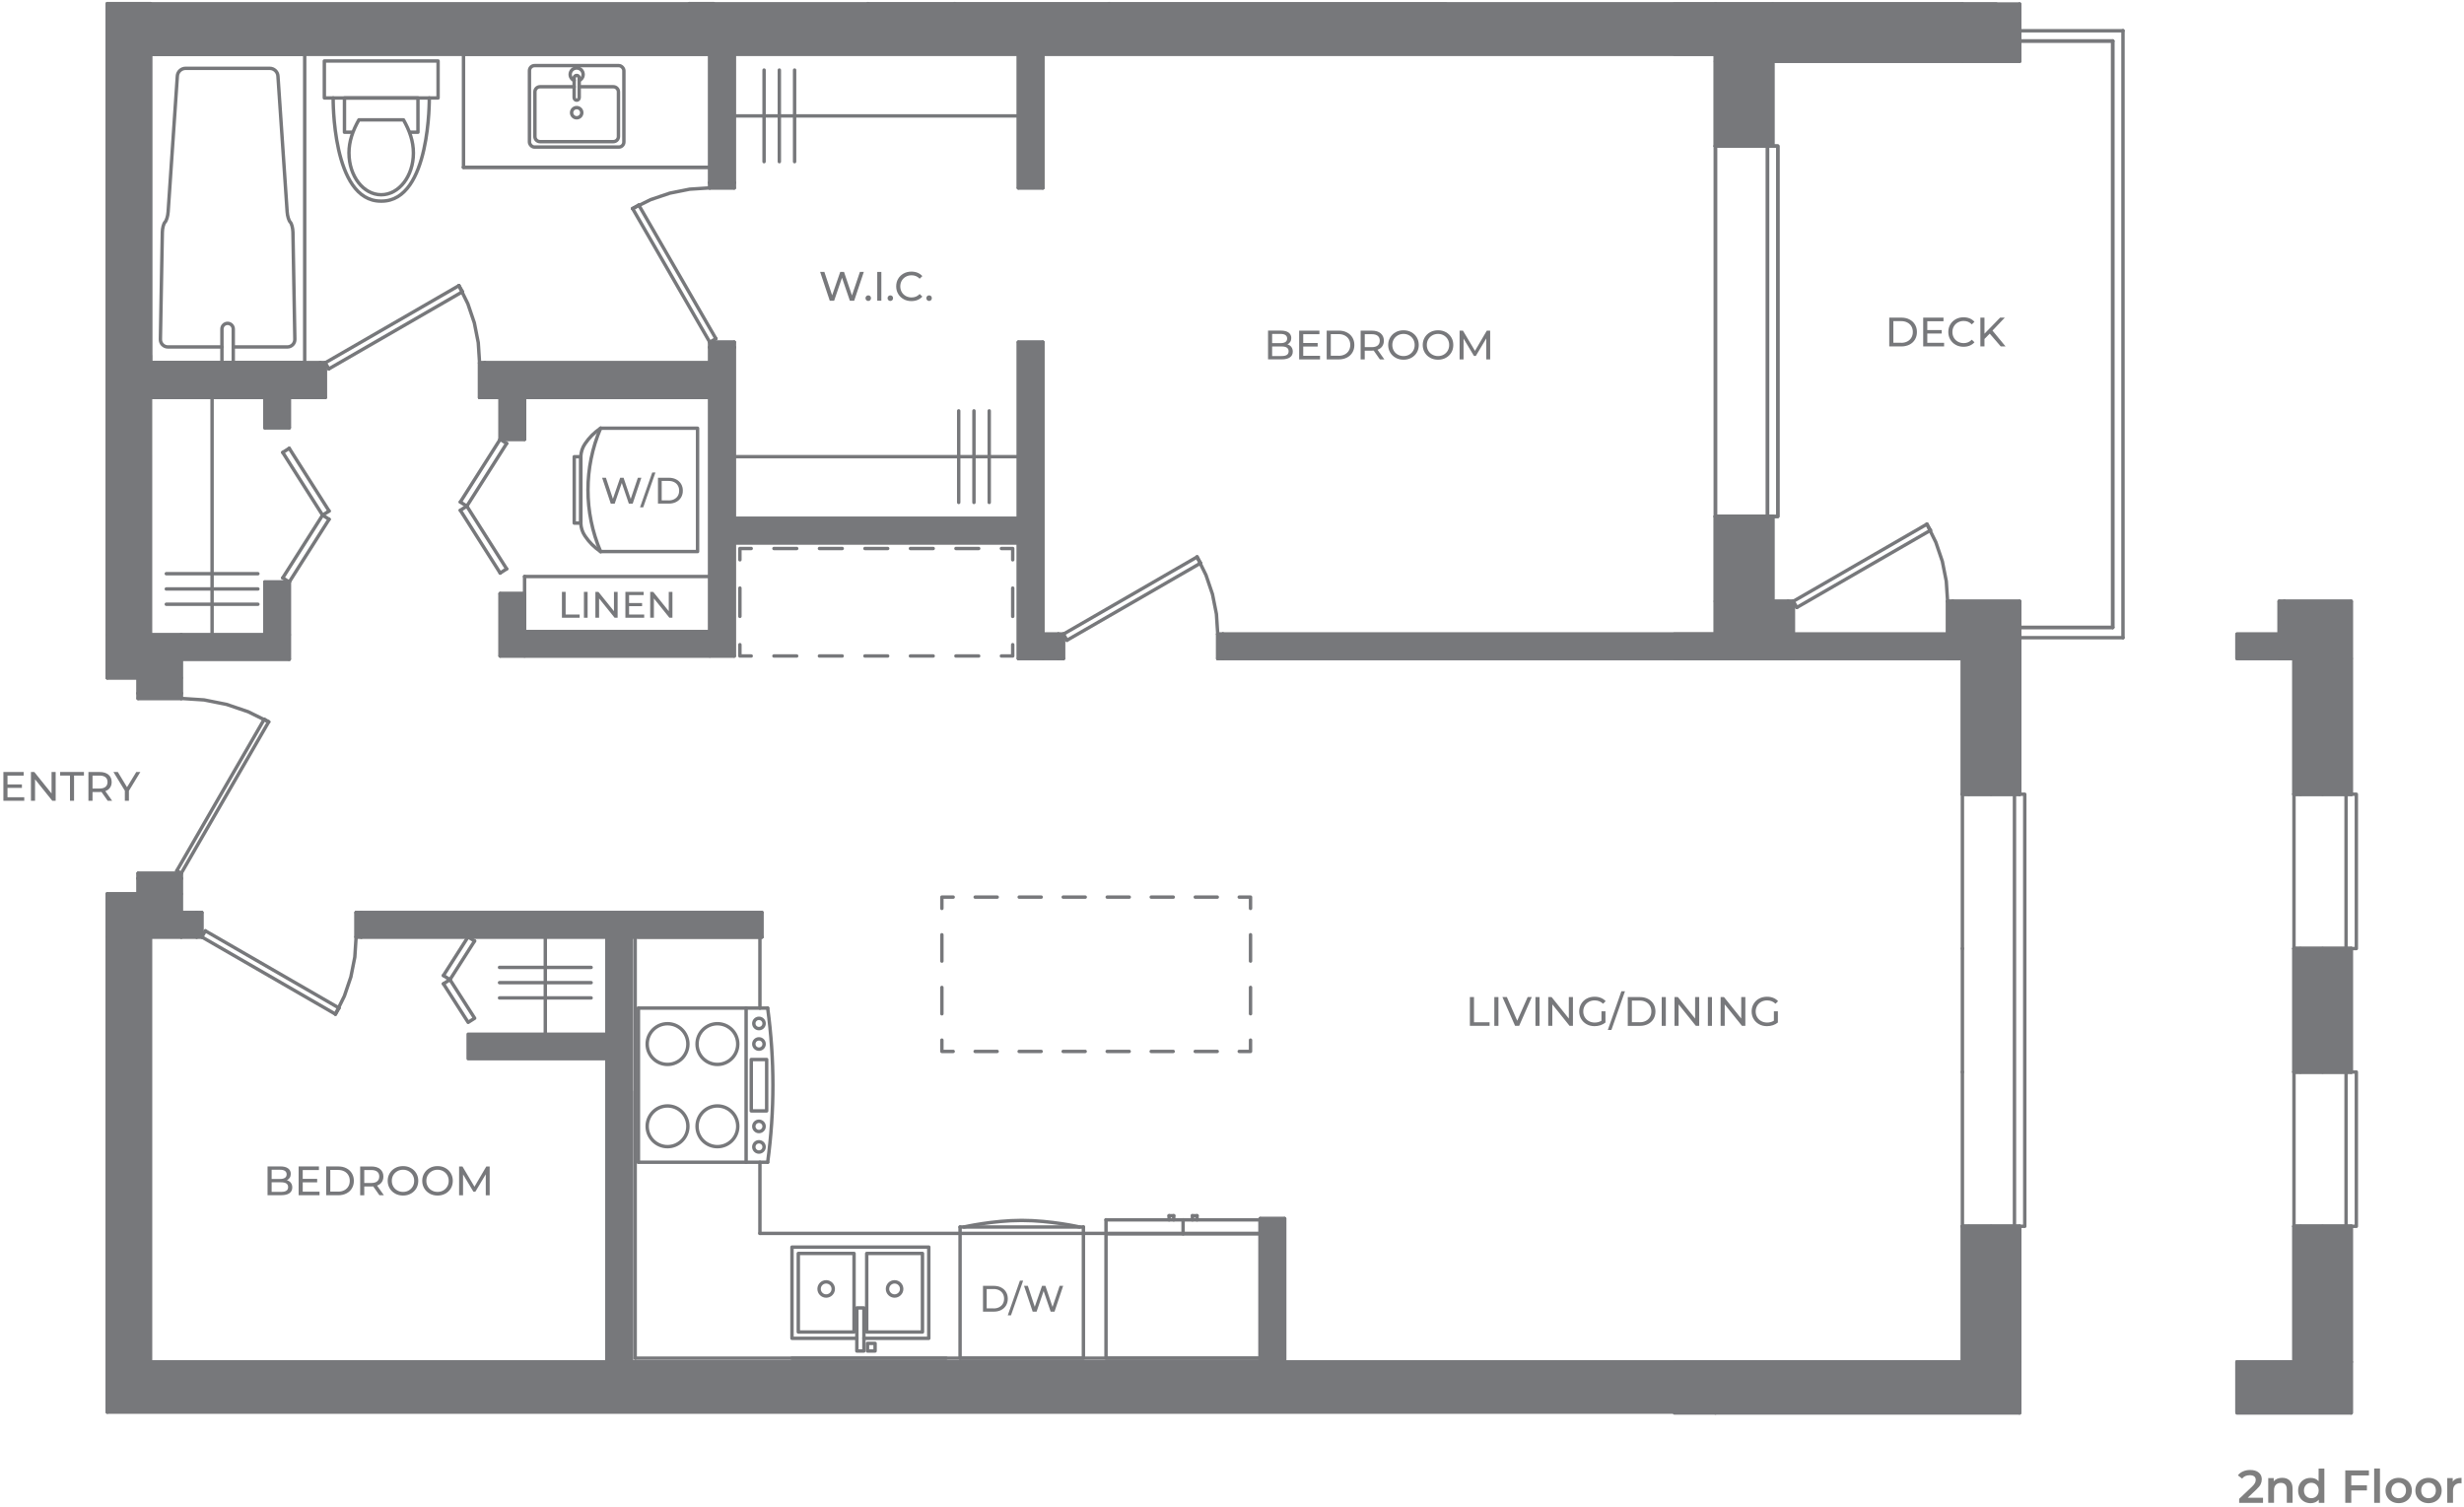 <?xml version="1.0" encoding="UTF-8"?>
<svg id="Layer_1" xmlns="http://www.w3.org/2000/svg" version="1.1" viewBox="0 0 865.44 529.24">
  <!-- Generator: Adobe Illustrator 29.5.1, SVG Export Plug-In . SVG Version: 2.1.0 Build 141)  -->
  <defs>
    <style>
      .st0 {
        stroke: #77787b;
      }

      .st0, .st1, .st2, .st3, .st4, .st5, .st6, .st7 {
        stroke-linecap: round;
      }

      .st0, .st1, .st2, .st3, .st4, .st5, .st6, .st7, .st8 {
        stroke-linejoin: round;
      }

      .st0, .st1, .st2, .st3, .st4, .st5, .st7, .st8 {
        stroke-width: 1.2px;
      }

      .st0, .st1, .st2, .st3, .st4, .st7, .st8 {
        fill: none;
      }

      .st9, .st5 {
        fill: #77787b;
      }

      .st10 {
        fill: #77787b;
      }

      .st1 {
        stroke-dasharray: 7.73 7.73;
      }

      .st1, .st2, .st3, .st4, .st5, .st7 {
        stroke: #77787b;
      }

      .st3 {
        stroke-dasharray: 9.25 9.25;
      }

      .st4 {
        stroke-dasharray: 7.99 7.99;
      }

      .st6 {
        fill: #6b8939;
        stroke: #527214;
        stroke-width: 1.2px;
      }

      .st7 {
        stroke-dasharray: 9.94 9.94;
      }

      .st8 {
        stroke: #d2d3d4;
      }

      .st11 {
        fill: #7f7f7f;
      }
    </style>
  </defs>
  <g>
    <path class="st10" d="M663.57,111.56h4.26c1.07,0,2.02.21,2.84.64.83.42,1.47,1.02,1.93,1.78.46.77.69,1.64.69,2.64s-.23,1.87-.69,2.64c-.46.77-1.1,1.36-1.93,1.78-.83.42-1.78.64-2.84.64h-4.26v-10.11ZM667.74,120.41c.82,0,1.54-.16,2.16-.48.62-.32,1.1-.76,1.44-1.34s.51-1.23.51-1.99-.17-1.41-.51-1.99-.82-1.02-1.44-1.34c-.62-.32-1.34-.48-2.16-.48h-2.73v7.6h2.73Z"/>
    <path class="st10" d="M682.83,120.41v1.26h-7.34v-10.11h7.13v1.26h-5.69v3.1h5.07v1.23h-5.07v3.26h5.89Z"/>
    <path class="st10" d="M686.91,121.11c-.81-.45-1.45-1.06-1.91-1.85-.46-.78-.69-1.67-.69-2.65s.23-1.87.69-2.65c.46-.78,1.1-1.4,1.92-1.85.82-.45,1.73-.67,2.74-.67.79,0,1.51.13,2.17.4.65.27,1.21.66,1.67,1.18l-.94.91c-.76-.8-1.71-1.2-2.84-1.2-.75,0-1.43.17-2.04.51s-1.08.8-1.42,1.39c-.34.59-.51,1.25-.51,1.99s.17,1.39.51,1.99c.34.59.82,1.06,1.42,1.39s1.29.51,2.04.51c1.13,0,2.07-.4,2.84-1.21l.94.91c-.46.52-1.02.91-1.68,1.18-.66.27-1.38.4-2.17.4-1.01,0-1.92-.22-2.74-.67Z"/>
    <path class="st10" d="M698.86,117.18l-1.85,1.88v2.61h-1.44v-10.11h1.44v5.65l5.49-5.65h1.65l-4.32,4.55,4.59,5.56h-1.69l-3.87-4.49Z"/>
  </g>
  <line class="st2" x1="602.53" y1="478.37" x2="602.53" y2="496.27"/>
  <line class="st2" x1="622.63" y1="478.37" x2="602.53" y2="478.37"/>
  <line class="st2" x1="701.13" y1="478.37" x2="588.08" y2="478.37"/>
  <line class="st2" x1="602.53" y1="495.99" x2="602.53" y2="478.37"/>
  <line class="st2" x1="701.13" y1="1.4" x2="588.08" y2="1.4"/>
  <line class="st2" x1="588.08" y1="19.01" x2="701.13" y2="19.01"/>
  <line class="st2" x1="602.53" y1="19.01" x2="602.53" y2="1.4"/>
  <line class="st2" x1="689.26" y1="1.4" x2="689.26" y2="1.4"/>
  <line class="st2" x1="689.26" y1="21.5" x2="709.36" y2="21.5"/>
  <line class="st2" x1="709.36" y1="21.5" x2="709.36" y2="1.4"/>
  <line class="st2" x1="602.53" y1="1.4" x2="602.53" y2="51.31"/>
  <line class="st2" x1="602.53" y1="51.31" x2="622.63" y2="51.31"/>
  <line class="st2" x1="622.63" y1="51.31" x2="622.63" y2="21.5"/>
  <line class="st2" x1="622.63" y1="1.4" x2="602.53" y2="1.4"/>
  <line class="st2" x1="602.53" y1="181.39" x2="602.53" y2="211.2"/>
  <line class="st2" x1="622.63" y1="211.2" x2="622.63" y2="181.39"/>
  <line class="st2" x1="622.63" y1="181.39" x2="602.53" y2="181.39"/>
  <line class="st2" x1="602.53" y1="181.39" x2="602.53" y2="51.31"/>
  <line class="st2" x1="612.58" y1="181.39" x2="622.63" y2="181.39"/>
  <line class="st2" x1="602.53" y1="181.39" x2="604.79" y2="181.39"/>
  <line class="st2" x1="612.58" y1="51.31" x2="622.63" y2="51.31"/>
  <line class="st2" x1="602.53" y1="51.31" x2="604.79" y2="51.31"/>
  <line class="st2" x1="689.26" y1="1.4" x2="622.63" y2="1.4"/>
  <line class="st2" x1="622.63" y1="21.5" x2="689.26" y2="21.5"/>
  <line class="st2" x1="689.26" y1="231.3" x2="689.26" y2="278.96"/>
  <line class="st2" x1="689.26" y1="278.96" x2="709.36" y2="278.96"/>
  <line class="st2" x1="709.36" y1="278.96" x2="709.36" y2="231.3"/>
  <line class="st2" x1="689.26" y1="333.16" x2="689.26" y2="376.52"/>
  <line class="st2" x1="689.26" y1="430.72" x2="689.26" y2="478.37"/>
  <line class="st2" x1="709.36" y1="478.37" x2="709.36" y2="430.72"/>
  <line class="st2" x1="709.36" y1="430.72" x2="689.26" y2="430.72"/>
  <line class="st2" x1="689.26" y1="430.72" x2="689.26" y2="376.52"/>
  <line class="st2" x1="689.26" y1="333.16" x2="689.26" y2="278.96"/>
  <line class="st2" x1="699.31" y1="278.96" x2="709.36" y2="278.96"/>
  <line class="st2" x1="689.26" y1="278.96" x2="691.51" y2="278.96"/>
  <line class="st2" x1="709.36" y1="430.72" x2="699.31" y2="430.72"/>
  <line class="st2" x1="691.51" y1="430.72" x2="689.26" y2="430.72"/>
  <line class="st2" x1="699.31" y1="278.96" x2="691.51" y2="278.96"/>
  <line class="st2" x1="689.26" y1="478.37" x2="622.63" y2="478.37"/>
  <line class="st2" x1="709.36" y1="496.27" x2="709.36" y2="478.37"/>
  <line class="st2" x1="602.53" y1="231.3" x2="628.05" y2="231.3"/>
  <line class="st2" x1="628.05" y1="231.3" x2="628.05" y2="211.2"/>
  <line class="st2" x1="628.05" y1="211.2" x2="622.63" y2="211.2"/>
  <line class="st2" x1="602.53" y1="211.2" x2="602.53" y2="231.3"/>
  <line class="st2" x1="685.87" y1="231.3" x2="689.26" y2="231.3"/>
  <line class="st2" x1="709.36" y1="231.3" x2="709.36" y2="211.2"/>
  <line class="st2" x1="709.36" y1="211.2" x2="685.87" y2="211.2"/>
  <line class="st2" x1="685.87" y1="211.2" x2="685.87" y2="231.3"/>
  <line class="st2" x1="588.08" y1="231.3" x2="701.13" y2="231.3"/>
  <line class="st2" x1="602.53" y1="231.3" x2="602.53" y2="222.72"/>
  <line class="st2" x1="701.13" y1="222.72" x2="588.08" y2="222.72"/>
  <line class="st2" x1="612.58" y1="51.31" x2="604.79" y2="51.31"/>
  <line class="st2" x1="604.79" y1="181.39" x2="612.58" y2="181.39"/>
  <line class="st2" x1="699.31" y1="430.72" x2="691.51" y2="430.72"/>
  <line class="st2" x1="629.86" y1="211.2" x2="676.8" y2="184.1"/>
  <line class="st2" x1="631.11" y1="213.36" x2="629.86" y2="211.2"/>
  <line class="st2" x1="678.05" y1="186.26" x2="631.11" y2="213.36"/>
  <line class="st2" x1="676.8" y1="184.1" x2="678.05" y2="186.26"/>
  <polyline class="st2" points="684.06 211.2 683.6 204.13 682.22 197.18 679.94 190.46 676.8 184.1"/>
  <line class="st2" x1="628.05" y1="211.2" x2="629.86" y2="211.2"/>
  <line class="st2" x1="628.05" y1="231.3" x2="628.05" y2="211.2"/>
  <line class="st2" x1="629.86" y1="231.3" x2="628.05" y2="231.3"/>
  <line class="st2" x1="629.86" y1="211.2" x2="629.86" y2="231.3"/>
  <line class="st2" x1="684.06" y1="231.3" x2="684.06" y2="211.2"/>
  <line class="st2" x1="685.87" y1="231.3" x2="684.06" y2="231.3"/>
  <line class="st2" x1="685.87" y1="211.2" x2="685.87" y2="231.3"/>
  <line class="st2" x1="684.06" y1="211.2" x2="685.87" y2="211.2"/>
  <line class="st2" x1="709.36" y1="14.41" x2="742.05" y2="14.41"/>
  <line class="st2" x1="742.05" y1="14.41" x2="742.05" y2="220.37"/>
  <line class="st2" x1="742.05" y1="220.37" x2="709.36" y2="220.37"/>
  <line class="st2" x1="709.36" y1="220.37" x2="742.05" y2="220.37"/>
  <line class="st2" x1="742.05" y1="220.37" x2="742.05" y2="14.41"/>
  <line class="st2" x1="742.05" y1="14.41" x2="709.36" y2="14.41"/>
  <line class="st2" x1="745.66" y1="223.98" x2="745.66" y2="10.79"/>
  <line class="st2" x1="745.66" y1="10.79" x2="709.36" y2="10.79"/>
  <line class="st2" x1="709.36" y1="223.98" x2="745.66" y2="223.98"/>
  <g>
    <polyline class="st2" points="709.43 278.96 711.16 278.96 711.16 333.16 711.16 376.52 711.16 430.72 709.43 430.72"/>
    <polyline class="st2" points="707.55 278.96 707.55 333.16 707.55 376.52 707.55 430.72"/>
  </g>
  <g>
    <polyline class="st2" points="622.71 51.31 624.44 51.31 624.44 181.39 622.71 181.39"/>
    <line class="st2" x1="620.83" y1="51.31" x2="620.83" y2="181.39"/>
  </g>
  <path class="st8" d="M624.41,144.68"/>
  <g>
    <path class="st10" d="M516.28,350.2h1.44v8.85h5.47v1.26h-6.92v-10.11Z"/>
    <path class="st10" d="M524.86,350.2h1.44v10.11h-1.44v-10.11Z"/>
    <path class="st10" d="M538.01,350.2l-4.43,10.11h-1.43l-4.45-10.11h1.56l3.64,8.3,3.67-8.3h1.44Z"/>
    <path class="st10" d="M539.3,350.2h1.44v10.11h-1.44v-10.11Z"/>
    <path class="st10" d="M552.47,350.2v10.11h-1.18l-6.06-7.54v7.54h-1.44v-10.11h1.18l6.06,7.54v-7.54h1.44Z"/>
    <path class="st10" d="M562.5,355.2h1.39v3.94c-.5.41-1.08.73-1.75.95-.66.22-1.36.33-2.08.33-1.02,0-1.94-.22-2.76-.67-.82-.45-1.46-1.06-1.93-1.85-.47-.78-.7-1.67-.7-2.65s.23-1.87.7-2.66c.47-.79,1.11-1.41,1.93-1.85.82-.44,1.75-.66,2.78-.66.81,0,1.54.13,2.2.4.66.27,1.22.65,1.68,1.16l-.9.9c-.81-.78-1.79-1.17-2.93-1.17-.77,0-1.46.17-2.07.5-.61.33-1.09.79-1.44,1.39-.35.59-.52,1.26-.52,2s.17,1.39.52,1.99c.35.59.83,1.06,1.44,1.39.61.34,1.3.51,2.06.51.9,0,1.69-.22,2.37-.65v-3.29Z"/>
    <path class="st10" d="M569.49,348.15h1.26l-4.77,13.6h-1.26l4.77-13.6Z"/>
    <path class="st10" d="M571.73,350.2h4.26c1.07,0,2.02.21,2.84.64.83.42,1.47,1.02,1.93,1.78.46.77.69,1.64.69,2.64s-.23,1.87-.69,2.64c-.46.77-1.1,1.36-1.93,1.78-.83.42-1.78.64-2.84.64h-4.26v-10.11ZM575.9,359.05c.82,0,1.54-.16,2.16-.48.62-.32,1.1-.76,1.44-1.34s.51-1.23.51-1.99-.17-1.41-.51-1.99-.82-1.02-1.44-1.34c-.62-.32-1.34-.48-2.16-.48h-2.73v7.6h2.73Z"/>
    <path class="st10" d="M583.65,350.2h1.44v10.11h-1.44v-10.11Z"/>
    <path class="st10" d="M596.82,350.2v10.11h-1.18l-6.06-7.54v7.54h-1.44v-10.11h1.18l6.06,7.54v-7.54h1.44Z"/>
    <path class="st10" d="M599.86,350.2h1.44v10.11h-1.44v-10.11Z"/>
    <path class="st10" d="M613.02,350.2v10.11h-1.18l-6.06-7.54v7.54h-1.44v-10.11h1.18l6.06,7.54v-7.54h1.44Z"/>
    <path class="st10" d="M623.06,355.2h1.39v3.94c-.5.41-1.08.73-1.75.95-.66.22-1.36.33-2.08.33-1.02,0-1.94-.22-2.76-.67-.82-.45-1.46-1.06-1.93-1.85-.47-.78-.7-1.67-.7-2.65s.23-1.87.7-2.66c.47-.79,1.11-1.41,1.93-1.85.82-.44,1.75-.66,2.78-.66.81,0,1.54.13,2.2.4.66.27,1.22.65,1.68,1.16l-.9.9c-.81-.78-1.79-1.17-2.93-1.17-.77,0-1.46.17-2.07.5-.61.33-1.09.79-1.44,1.39-.35.59-.52,1.26-.52,2s.17,1.39.52,1.99c.35.59.83,1.06,1.44,1.39.61.34,1.3.51,2.06.51.9,0,1.69-.22,2.37-.65v-3.29Z"/>
  </g>
  <g>
    <path class="st10" d="M453.56,121.87c.34.43.51.97.51,1.62,0,.88-.33,1.55-.99,2.02-.66.47-1.62.71-2.88.71h-4.82v-10.11h4.53c1.15,0,2.05.23,2.68.69s.95,1.1.95,1.92c0,.53-.12.99-.37,1.37-.25.39-.58.68-.99.88.59.16,1.05.46,1.39.89ZM446.82,117.29v3.23h2.96c.74,0,1.31-.14,1.71-.41s.6-.68.6-1.21-.2-.93-.6-1.21-.97-.41-1.71-.41h-2.96ZM451.99,124.65c.41-.27.62-.69.62-1.27,0-1.13-.82-1.69-2.47-1.69h-3.32v3.36h3.32c.82,0,1.43-.13,1.85-.4Z"/>
    <path class="st10" d="M463.64,124.97v1.26h-7.34v-10.11h7.13v1.26h-5.69v3.1h5.07v1.23h-5.07v3.26h5.89Z"/>
    <path class="st10" d="M465.98,116.12h4.26c1.07,0,2.02.21,2.84.64.83.42,1.47,1.02,1.93,1.78.46.77.69,1.64.69,2.64s-.23,1.87-.69,2.64c-.46.77-1.1,1.36-1.93,1.78-.83.42-1.78.64-2.84.64h-4.26v-10.11ZM470.15,124.97c.82,0,1.54-.16,2.16-.48.62-.32,1.1-.76,1.44-1.34s.51-1.23.51-1.99-.17-1.41-.51-1.99-.82-1.02-1.44-1.34c-.62-.32-1.34-.48-2.16-.48h-2.73v7.6h2.73Z"/>
    <path class="st10" d="M484.66,126.23l-2.18-3.1c-.27.02-.48.03-.64.03h-2.5v3.08h-1.44v-10.11h3.94c1.31,0,2.34.31,3.09.94.75.63,1.13,1.49,1.13,2.58,0,.78-.19,1.44-.58,1.99-.38.55-.93.95-1.65,1.2l2.4,3.39h-1.57ZM483.9,121.33c.48-.39.72-.96.72-1.69s-.24-1.29-.72-1.68c-.48-.39-1.18-.58-2.09-.58h-2.46v4.55h2.46c.91,0,1.61-.2,2.09-.59Z"/>
    <path class="st10" d="M490.21,125.67c-.82-.45-1.46-1.07-1.93-1.86-.47-.79-.7-1.67-.7-2.64s.23-1.85.7-2.64c.47-.79,1.11-1.41,1.93-1.86.82-.45,1.74-.67,2.76-.67s1.93.22,2.74.67c.82.45,1.46,1.06,1.92,1.85.46.78.69,1.67.69,2.65s-.23,1.87-.69,2.65c-.46.78-1.1,1.4-1.92,1.85-.82.45-1.73.67-2.74.67s-1.94-.22-2.76-.67ZM494.97,124.55c.59-.34,1.06-.8,1.4-1.39.34-.59.51-1.25.51-1.99s-.17-1.39-.51-1.99c-.34-.59-.81-1.06-1.4-1.39-.59-.34-1.26-.51-2-.51s-1.41.17-2.01.51c-.6.34-1.07.8-1.42,1.39-.34.59-.51,1.25-.51,1.99s.17,1.39.51,1.99c.34.59.81,1.06,1.42,1.39.6.34,1.27.51,2.01.51s1.41-.17,2-.51Z"/>
    <path class="st10" d="M502.34,125.67c-.82-.45-1.46-1.07-1.93-1.86-.47-.79-.7-1.67-.7-2.64s.23-1.85.7-2.64c.47-.79,1.11-1.41,1.93-1.86.82-.45,1.74-.67,2.76-.67s1.93.22,2.74.67c.82.45,1.46,1.06,1.92,1.85.46.78.69,1.67.69,2.65s-.23,1.87-.69,2.65c-.46.78-1.1,1.4-1.92,1.85-.82.45-1.73.67-2.74.67s-1.94-.22-2.76-.67ZM507.09,124.55c.59-.34,1.06-.8,1.4-1.39.34-.59.51-1.25.51-1.99s-.17-1.39-.51-1.99c-.34-.59-.81-1.06-1.4-1.39-.59-.34-1.26-.51-2-.51s-1.41.17-2.01.51c-.6.34-1.07.8-1.42,1.39-.34.59-.51,1.25-.51,1.99s.17,1.39.51,1.99c.34.59.81,1.06,1.42,1.39.6.34,1.27.51,2.01.51s1.41-.17,2-.51Z"/>
    <path class="st10" d="M522.03,126.23v-7.36s-3.67,6.14-3.67,6.14h-.66l-3.65-6.09v7.32h-1.39v-10.11h1.18l4.22,7.1,4.16-7.1h1.18v10.11s-1.37,0-1.37,0Z"/>
  </g>
  <g>
    <path class="st10" d="M303.4,95.51l-3.38,10.11h-1.52l-2.76-8.07-2.76,8.07h-1.54l-3.38-10.11h1.49l2.73,8.22,2.84-8.22h1.33l2.79,8.26,2.79-8.26h1.37Z"/>
    <path class="st10" d="M304.28,105.43c-.19-.19-.29-.43-.29-.71s.1-.51.29-.7c.19-.19.42-.28.69-.28s.5.09.68.27c.18.18.27.42.27.71s-.09.53-.28.71-.41.28-.67.28-.5-.09-.69-.28Z"/>
    <path class="st10" d="M308.12,95.51h1.44v10.11h-1.44v-10.11Z"/>
    <path class="st10" d="M312.03,105.43c-.19-.19-.29-.43-.29-.71s.1-.51.29-.7c.19-.19.42-.28.69-.28s.5.09.68.27c.18.18.27.42.27.71s-.09.53-.28.71-.41.28-.67.28-.5-.09-.69-.28Z"/>
    <path class="st10" d="M317.37,105.07c-.81-.45-1.45-1.06-1.91-1.85-.46-.78-.69-1.67-.69-2.65s.23-1.87.69-2.65c.46-.78,1.1-1.4,1.92-1.85.82-.45,1.73-.67,2.74-.67.79,0,1.51.13,2.17.4.65.27,1.21.66,1.67,1.18l-.94.91c-.76-.8-1.71-1.2-2.84-1.2-.75,0-1.43.17-2.04.51s-1.08.8-1.42,1.39c-.34.59-.51,1.25-.51,1.99s.17,1.39.51,1.99c.34.59.82,1.06,1.42,1.39s1.29.51,2.04.51c1.13,0,2.07-.4,2.84-1.21l.94.91c-.46.52-1.02.91-1.68,1.18-.66.27-1.38.4-2.17.4-1.01,0-1.92-.22-2.74-.67Z"/>
    <path class="st10" d="M325.65,105.43c-.19-.19-.29-.43-.29-.71s.1-.51.29-.7c.19-.19.42-.28.69-.28s.5.09.68.27c.18.18.27.42.27.71s-.09.53-.28.71-.41.28-.67.28-.5-.09-.69-.28Z"/>
  </g>
  <g>
    <path class="st10" d="M102.15,415.44c.34.43.51.97.51,1.62,0,.88-.33,1.55-.99,2.02-.66.47-1.62.71-2.88.71h-4.82v-10.11h4.53c1.15,0,2.05.23,2.68.69s.95,1.1.95,1.92c0,.53-.12.99-.37,1.37-.25.39-.58.68-.99.88.59.16,1.05.46,1.39.89ZM95.41,410.86v3.23h2.96c.74,0,1.31-.14,1.71-.41s.6-.68.6-1.21-.2-.93-.6-1.21-.97-.41-1.71-.41h-2.96ZM100.58,418.22c.41-.27.62-.69.62-1.27,0-1.13-.82-1.69-2.47-1.69h-3.32v3.36h3.32c.82,0,1.43-.13,1.85-.4Z"/>
    <path class="st10" d="M112.23,418.54v1.26h-7.34v-10.11h7.13v1.26h-5.69v3.1h5.07v1.23h-5.07v3.26h5.89Z"/>
    <path class="st10" d="M114.57,409.69h4.26c1.07,0,2.02.21,2.84.64.83.42,1.47,1.02,1.93,1.78.46.77.69,1.64.69,2.64s-.23,1.87-.69,2.64c-.46.77-1.1,1.36-1.93,1.78-.83.42-1.78.64-2.84.64h-4.26v-10.11ZM118.74,418.54c.82,0,1.54-.16,2.16-.48.62-.32,1.1-.76,1.44-1.34s.51-1.23.51-1.99-.17-1.41-.51-1.99-.82-1.02-1.44-1.34c-.62-.32-1.34-.48-2.16-.48h-2.73v7.6h2.73Z"/>
    <path class="st10" d="M133.26,419.8l-2.18-3.1c-.27.02-.48.03-.64.03h-2.5v3.08h-1.44v-10.11h3.94c1.31,0,2.34.31,3.09.94.75.63,1.13,1.49,1.13,2.58,0,.78-.19,1.44-.58,1.99-.38.55-.93.95-1.65,1.2l2.4,3.39h-1.57ZM132.49,414.9c.48-.39.72-.96.72-1.69s-.24-1.29-.72-1.68c-.48-.39-1.18-.58-2.09-.58h-2.46v4.55h2.46c.91,0,1.61-.2,2.09-.59Z"/>
    <path class="st10" d="M138.8,419.24c-.82-.45-1.46-1.07-1.93-1.86-.47-.79-.7-1.67-.7-2.64s.23-1.85.7-2.64c.47-.79,1.11-1.41,1.93-1.86.82-.45,1.74-.67,2.76-.67s1.93.22,2.74.67c.82.45,1.46,1.06,1.92,1.85.46.78.69,1.67.69,2.65s-.23,1.87-.69,2.65c-.46.78-1.1,1.4-1.92,1.85-.82.45-1.73.67-2.74.67s-1.94-.22-2.76-.67ZM143.56,418.12c.59-.34,1.06-.8,1.4-1.39.34-.59.51-1.25.51-1.99s-.17-1.39-.51-1.99c-.34-.59-.81-1.06-1.4-1.39-.59-.34-1.26-.51-2-.51s-1.41.17-2.01.51c-.6.34-1.07.8-1.42,1.39-.34.59-.51,1.25-.51,1.99s.17,1.39.51,1.99c.34.59.81,1.06,1.42,1.39.6.34,1.27.51,2.01.51s1.41-.17,2-.51Z"/>
    <path class="st10" d="M150.93,419.24c-.82-.45-1.46-1.07-1.93-1.86-.47-.79-.7-1.67-.7-2.64s.23-1.85.7-2.64c.47-.79,1.11-1.41,1.93-1.86.82-.45,1.74-.67,2.76-.67s1.93.22,2.74.67c.82.45,1.46,1.06,1.92,1.85.46.78.69,1.67.69,2.65s-.23,1.87-.69,2.65c-.46.78-1.1,1.4-1.92,1.85-.82.45-1.73.67-2.74.67s-1.94-.22-2.76-.67ZM155.69,418.12c.59-.34,1.06-.8,1.4-1.39.34-.59.51-1.25.51-1.99s-.17-1.39-.51-1.99c-.34-.59-.81-1.06-1.4-1.39-.59-.34-1.26-.51-2-.51s-1.41.17-2.01.51c-.6.34-1.07.8-1.42,1.39-.34.59-.51,1.25-.51,1.99s.17,1.39.51,1.99c.34.59.81,1.06,1.42,1.39.6.34,1.27.51,2.01.51s1.41-.17,2-.51Z"/>
    <path class="st10" d="M170.62,419.8v-7.36s-3.67,6.14-3.67,6.14h-.66l-3.65-6.09v7.32h-1.39v-10.11h1.18l4.22,7.1,4.16-7.1h1.18v10.11s-1.37,0-1.37,0Z"/>
  </g>
  <g>
    <path class="st9" d="M225.27,167.8l-3.04,9.09h-1.36l-2.48-7.26-2.48,7.26h-1.39l-3.04-9.09h1.34l2.45,7.39,2.56-7.39h1.19l2.51,7.43,2.51-7.43h1.23Z"/>
    <path class="st9" d="M229.09,165.95h1.13l-4.29,12.23h-1.13l4.29-12.23Z"/>
    <path class="st9" d="M231.1,167.8h3.83c.96,0,1.81.19,2.56.57.74.38,1.32.92,1.73,1.6.41.69.62,1.48.62,2.37s-.21,1.68-.62,2.37c-.41.69-.99,1.22-1.73,1.6-.75.38-1.6.57-2.56.57h-3.83v-9.09ZM234.86,175.76c.74,0,1.38-.14,1.94-.43.56-.29.99-.69,1.29-1.2s.45-1.11.45-1.79-.15-1.27-.45-1.79-.73-.92-1.29-1.2c-.56-.29-1.21-.43-1.94-.43h-2.45v6.83h2.45Z"/>
  </g>
  <line class="st2" x1="622.61" y1="478.37" x2="602.51" y2="478.37"/>
  <path class="st2" d="M622.61,478.37"/>
  <path class="st2" d="M602.51,231.3"/>
  <path class="st2" d="M622.61,211.2"/>
  <line class="st2" x1="602.51" y1="211.2" x2="602.51" y2="231.3"/>
  <line class="st2" x1="602.51" y1="21.5" x2="602.51" y2="51.31"/>
  <line class="st2" x1="602.51" y1="51.31" x2="622.61" y2="51.31"/>
  <line class="st2" x1="622.61" y1="51.31" x2="622.61" y2="21.5"/>
  <line class="st2" x1="602.51" y1="181.39" x2="602.51" y2="211.2"/>
  <line class="st2" x1="622.61" y1="211.2" x2="622.61" y2="181.39"/>
  <line class="st2" x1="622.61" y1="181.39" x2="602.51" y2="181.39"/>
  <line class="st2" x1="602.51" y1="181.39" x2="602.51" y2="51.31"/>
  <line class="st2" x1="612.56" y1="181.39" x2="622.61" y2="181.39"/>
  <line class="st2" x1="602.51" y1="181.39" x2="604.77" y2="181.39"/>
  <line class="st2" x1="612.56" y1="51.31" x2="622.61" y2="51.31"/>
  <line class="st2" x1="602.51" y1="51.31" x2="604.77" y2="51.31"/>
  <path class="st2" d="M602.51,1.4"/>
  <line class="st2" x1="602.51" y1="19.01" x2="602.51" y2="21.5"/>
  <path class="st2" d="M622.61,21.5"/>
  <path class="st2" d="M622.61,211.2"/>
  <line class="st2" x1="37.68" y1="329.09" x2="37.68" y2="495.97"/>
  <line class="st2" x1="52.81" y1="478.37" x2="52.81" y2="329.09"/>
  <line class="st2" x1="602.51" y1="478.37" x2="52.81" y2="478.37"/>
  <line class="st2" x1="52.81" y1="222.95" x2="52.81" y2="19.01"/>
  <line class="st2" x1="52.81" y1="1.4" x2="52.81" y2="1.27"/>
  <line class="st2" x1="37.68" y1="1.27" x2="37.68" y2="222.95"/>
  <line class="st2" x1="63.65" y1="222.95" x2="52.81" y2="222.95"/>
  <line class="st2" x1="37.68" y1="222.95" x2="37.68" y2="238.08"/>
  <line class="st2" x1="37.68" y1="238.08" x2="48.52" y2="238.08"/>
  <line class="st2" x1="63.65" y1="238.08" x2="63.65" y2="222.95"/>
  <line class="st2" x1="63.65" y1="313.96" x2="63.65" y2="308.54"/>
  <line class="st2" x1="63.65" y1="308.54" x2="48.52" y2="308.54"/>
  <line class="st2" x1="48.52" y1="308.54" x2="48.52" y2="313.96"/>
  <line class="st2" x1="63.65" y1="243.5" x2="63.65" y2="238.08"/>
  <line class="st2" x1="48.52" y1="238.08" x2="48.52" y2="243.5"/>
  <line class="st2" x1="48.52" y1="243.5" x2="63.65" y2="243.5"/>
  <line class="st2" x1="52.81" y1="329.09" x2="63.65" y2="329.09"/>
  <line class="st2" x1="63.65" y1="329.09" x2="63.65" y2="313.96"/>
  <line class="st2" x1="48.52" y1="313.96" x2="37.68" y2="313.96"/>
  <line class="st2" x1="37.68" y1="313.96" x2="37.68" y2="329.09"/>
  <line class="st2" x1="94.37" y1="253.54" x2="92.8" y2="252.63"/>
  <line class="st2" x1="92.8" y1="252.63" x2="62.09" y2="305.83"/>
  <line class="st2" x1="62.09" y1="305.83" x2="63.65" y2="306.73"/>
  <line class="st2" x1="63.65" y1="306.73" x2="94.37" y2="253.54"/>
  <polyline class="st2" points="63.65 245.31 71.67 245.83 79.55 247.4 87.16 249.98 94.37 253.54"/>
  <line class="st2" x1="63.65" y1="306.73" x2="48.52" y2="306.73"/>
  <line class="st2" x1="48.52" y1="306.73" x2="48.52" y2="308.54"/>
  <line class="st2" x1="48.52" y1="308.54" x2="63.65" y2="308.54"/>
  <line class="st2" x1="63.65" y1="308.54" x2="63.65" y2="306.73"/>
  <line class="st2" x1="63.65" y1="245.31" x2="63.65" y2="243.5"/>
  <line class="st2" x1="63.65" y1="243.5" x2="48.52" y2="243.5"/>
  <line class="st2" x1="48.52" y1="243.5" x2="48.52" y2="245.31"/>
  <line class="st2" x1="48.52" y1="245.31" x2="63.65" y2="245.31"/>
  <line class="st2" x1="242.07" y1="1.27" x2="242.07" y2="2.53"/>
  <line class="st2" x1="242.07" y1="2.53" x2="250.65" y2="2.53"/>
  <line class="st2" x1="250.65" y1="2.53" x2="250.65" y2="1.27"/>
  <line class="st2" x1="335.34" y1="1.4" x2="389.54" y2="1.4"/>
  <line class="st2" x1="389.54" y1="1.4" x2="389.54" y2="1.27"/>
  <line class="st2" x1="335.34" y1="1.27" x2="335.34" y2="1.4"/>
  <line class="st2" x1="304.85" y1="1.4" x2="335.34" y2="1.4"/>
  <line class="st2" x1="389.54" y1="1.4" x2="507.88" y2="1.4"/>
  <line class="st2" x1="304.85" y1="1.27" x2="304.85" y2="1.4"/>
  <line class="st2" x1="267.59" y1="320.51" x2="126.89" y2="320.51"/>
  <line class="st2" x1="126.89" y1="320.51" x2="126.89" y2="329.09"/>
  <line class="st2" x1="126.89" y1="329.09" x2="213.16" y2="329.09"/>
  <line class="st2" x1="221.74" y1="329.09" x2="267.59" y2="329.09"/>
  <line class="st2" x1="267.59" y1="329.09" x2="267.59" y2="320.51"/>
  <line class="st2" x1="69.07" y1="320.51" x2="63.65" y2="320.51"/>
  <line class="st2" x1="63.65" y1="320.51" x2="63.65" y2="329.09"/>
  <line class="st2" x1="63.65" y1="329.09" x2="69.07" y2="329.09"/>
  <line class="st2" x1="69.07" y1="329.09" x2="69.07" y2="320.51"/>
  <line class="st2" x1="213.16" y1="329.09" x2="213.16" y2="479.5"/>
  <line class="st2" x1="213.16" y1="479.5" x2="221.74" y2="479.5"/>
  <line class="st2" x1="221.74" y1="479.5" x2="221.74" y2="329.09"/>
  <line class="st2" x1="249.3" y1="19.01" x2="249.3" y2="64.18"/>
  <line class="st2" x1="249.3" y1="64.18" x2="257.88" y2="64.18"/>
  <line class="st2" x1="257.88" y1="64.18" x2="257.88" y2="19.01"/>
  <line class="st2" x1="257.88" y1="19.01" x2="249.3" y2="19.01"/>
  <line class="st2" x1="249.3" y1="122" x2="249.3" y2="127.42"/>
  <line class="st2" x1="249.3" y1="139.61" x2="249.3" y2="221.82"/>
  <line class="st2" x1="249.3" y1="230.4" x2="257.88" y2="230.4"/>
  <line class="st2" x1="257.88" y1="230.4" x2="257.88" y2="190.65"/>
  <line class="st2" x1="257.88" y1="182.07" x2="257.88" y2="122"/>
  <line class="st2" x1="257.88" y1="122" x2="249.3" y2="122"/>
  <line class="st2" x1="357.7" y1="19.01" x2="357.7" y2="65.99"/>
  <line class="st2" x1="357.7" y1="65.99" x2="366.28" y2="65.99"/>
  <line class="st2" x1="366.28" y1="65.99" x2="366.28" y2="19.01"/>
  <line class="st2" x1="366.28" y1="19.01" x2="357.7" y2="19.01"/>
  <line class="st2" x1="357.7" y1="120.19" x2="357.7" y2="182.07"/>
  <line class="st2" x1="357.7" y1="190.65" x2="357.7" y2="231.3"/>
  <line class="st2" x1="357.7" y1="231.3" x2="366.28" y2="231.3"/>
  <line class="st2" x1="366.28" y1="222.72" x2="366.28" y2="120.19"/>
  <line class="st2" x1="366.28" y1="120.19" x2="357.7" y2="120.19"/>
  <line class="st2" x1="257.88" y1="190.65" x2="357.7" y2="190.65"/>
  <line class="st2" x1="357.7" y1="182.07" x2="257.88" y2="182.07"/>
  <line class="st2" x1="63.65" y1="231.53" x2="101.6" y2="231.53"/>
  <line class="st2" x1="101.6" y1="231.53" x2="101.6" y2="222.95"/>
  <line class="st2" x1="93.02" y1="222.95" x2="63.65" y2="222.95"/>
  <line class="st2" x1="63.65" y1="222.95" x2="63.65" y2="231.53"/>
  <line class="st2" x1="442.62" y1="428.02" x2="442.62" y2="478.37"/>
  <line class="st2" x1="442.62" y1="478.37" x2="451.2" y2="478.37"/>
  <line class="st2" x1="451.2" y1="478.37" x2="451.2" y2="428.02"/>
  <line class="st2" x1="451.2" y1="428.02" x2="442.62" y2="428.02"/>
  <line class="st2" x1="117.82" y1="356.19" x2="119.07" y2="354.04"/>
  <line class="st2" x1="119.07" y1="354.04" x2="72.13" y2="326.94"/>
  <line class="st2" x1="72.13" y1="326.94" x2="70.88" y2="329.09"/>
  <line class="st2" x1="70.88" y1="329.09" x2="117.82" y2="356.19"/>
  <polyline class="st2" points="125.08 329.09 124.62 336.17 123.24 343.12 120.96 349.83 117.82 356.19"/>
  <line class="st2" x1="125.08" y1="329.09" x2="126.89" y2="329.09"/>
  <line class="st2" x1="126.89" y1="329.09" x2="126.89" y2="320.51"/>
  <line class="st2" x1="126.89" y1="320.51" x2="125.08" y2="320.51"/>
  <line class="st2" x1="125.08" y1="320.51" x2="125.08" y2="329.09"/>
  <line class="st2" x1="70.88" y1="329.09" x2="70.88" y2="320.51"/>
  <line class="st2" x1="70.88" y1="320.51" x2="69.07" y2="320.51"/>
  <line class="st2" x1="69.07" y1="320.51" x2="69.07" y2="329.09"/>
  <line class="st2" x1="69.07" y1="329.09" x2="70.88" y2="329.09"/>
  <line class="st2" x1="278.14" y1="477.02" x2="332.34" y2="477.02"/>
  <line class="st2" x1="267.59" y1="329.09" x2="224.23" y2="329.09"/>
  <line class="st2" x1="221.74" y1="383.29" x2="221.74" y2="478.37"/>
  <line class="st2" x1="221.74" y1="478.37" x2="442.62" y2="478.37"/>
  <line class="st2" x1="442.62" y1="433.2" x2="266.91" y2="433.2"/>
  <line class="st2" x1="266.91" y1="433.2" x2="266.91" y2="408.22"/>
  <line class="st2" x1="266.91" y1="354.07" x2="266.91" y2="329.09"/>
  <line class="st2" x1="442.62" y1="477.02" x2="223.1" y2="477.02"/>
  <line class="st2" x1="223.1" y1="477.02" x2="223.1" y2="329.09"/>
  <g>
    <polyline class="st2" points="334.79 369.29 330.82 369.29 330.82 365.32"/>
    <line class="st3" x1="330.82" y1="356.07" x2="330.82" y2="323.69"/>
    <polyline class="st2" points="330.82 319.06 330.82 315.09 334.79 315.09"/>
    <line class="st1" x1="342.52" y1="315.09" x2="431.39" y2="315.09"/>
    <polyline class="st2" points="435.26 315.09 439.23 315.09 439.23 319.06"/>
    <line class="st3" x1="439.23" y1="328.31" x2="439.23" y2="360.7"/>
    <polyline class="st2" points="439.23 365.32 439.23 369.29 435.26 369.29"/>
    <line class="st1" x1="427.53" y1="369.29" x2="338.66" y2="369.29"/>
  </g>
  <line class="st2" x1="52.81" y1="19.01" x2="107.02" y2="19.01"/>
  <line class="st2" x1="52.81" y1="127.42" x2="52.81" y2="124.95"/>
  <line class="st2" x1="107.02" y1="127.42" x2="52.81" y2="127.42"/>
  <line class="st2" x1="249.3" y1="19.01" x2="162.8" y2="19.01"/>
  <line class="st2" x1="162.8" y1="19.01" x2="162.8" y2="58.76"/>
  <line class="st2" x1="162.8" y1="58.76" x2="249.3" y2="58.76"/>
  <line class="st2" x1="162.8" y1="58.76" x2="249.3" y2="58.76"/>
  <line class="st2" x1="52.81" y1="139.61" x2="93.02" y2="139.61"/>
  <line class="st2" x1="101.6" y1="139.61" x2="112.44" y2="139.61"/>
  <line class="st2" x1="112.44" y1="139.61" x2="112.44" y2="127.42"/>
  <line class="st2" x1="112.44" y1="127.42" x2="52.81" y2="127.42"/>
  <line class="st2" x1="52.81" y1="127.42" x2="52.81" y2="139.61"/>
  <line class="st2" x1="170.25" y1="139.61" x2="175.67" y2="139.61"/>
  <line class="st2" x1="184.25" y1="139.61" x2="249.3" y2="139.61"/>
  <line class="st2" x1="249.3" y1="127.42" x2="170.25" y2="127.42"/>
  <line class="st2" x1="170.25" y1="127.42" x2="170.25" y2="139.61"/>
  <line class="st2" x1="93.02" y1="139.61" x2="93.02" y2="150.23"/>
  <line class="st2" x1="93.02" y1="150.23" x2="101.6" y2="150.23"/>
  <line class="st2" x1="101.6" y1="150.23" x2="101.6" y2="139.61"/>
  <line class="st2" x1="93.02" y1="204.43" x2="93.02" y2="222.95"/>
  <line class="st2" x1="101.6" y1="222.95" x2="101.6" y2="204.43"/>
  <line class="st2" x1="101.6" y1="204.43" x2="93.02" y2="204.43"/>
  <line class="st2" x1="175.67" y1="139.61" x2="175.67" y2="154.29"/>
  <line class="st2" x1="175.67" y1="154.29" x2="184.25" y2="154.29"/>
  <line class="st2" x1="184.25" y1="154.29" x2="184.25" y2="139.61"/>
  <line class="st2" x1="175.67" y1="208.49" x2="175.67" y2="230.4"/>
  <line class="st2" x1="175.67" y1="230.4" x2="184.25" y2="230.4"/>
  <line class="st2" x1="184.25" y1="221.82" x2="184.25" y2="208.49"/>
  <line class="st2" x1="184.25" y1="208.49" x2="175.67" y2="208.49"/>
  <line class="st2" x1="184.25" y1="230.4" x2="249.3" y2="230.4"/>
  <line class="st2" x1="249.3" y1="221.82" x2="184.25" y2="221.82"/>
  <line class="st2" x1="115.59" y1="182.39" x2="113.3" y2="180.94"/>
  <line class="st2" x1="113.3" y1="180.94" x2="99.31" y2="202.97"/>
  <line class="st2" x1="99.31" y1="202.97" x2="101.59" y2="204.43"/>
  <line class="st2" x1="101.59" y1="204.43" x2="115.59" y2="182.39"/>
  <line class="st2" x1="115.59" y1="179.49" x2="113.3" y2="180.94"/>
  <line class="st2" x1="113.3" y1="180.94" x2="99.31" y2="158.91"/>
  <line class="st2" x1="99.31" y1="158.91" x2="101.59" y2="157.46"/>
  <line class="st2" x1="101.59" y1="157.46" x2="115.59" y2="179.49"/>
  <line class="st2" x1="161.68" y1="176.33" x2="163.97" y2="177.78"/>
  <line class="st2" x1="163.97" y1="177.78" x2="177.96" y2="155.75"/>
  <line class="st2" x1="177.96" y1="155.75" x2="175.68" y2="154.29"/>
  <line class="st2" x1="175.68" y1="154.29" x2="161.68" y2="176.33"/>
  <line class="st2" x1="161.68" y1="179.23" x2="163.97" y2="177.78"/>
  <line class="st2" x1="163.97" y1="177.78" x2="177.96" y2="199.81"/>
  <line class="st2" x1="177.96" y1="199.81" x2="175.68" y2="201.27"/>
  <line class="st2" x1="175.68" y1="201.27" x2="161.68" y2="179.23"/>
  <line class="st2" x1="366.28" y1="231.3" x2="371.7" y2="231.3"/>
  <line class="st2" x1="371.7" y1="231.3" x2="371.7" y2="222.72"/>
  <line class="st2" x1="371.7" y1="222.72" x2="366.28" y2="222.72"/>
  <line class="st2" x1="429.52" y1="231.3" x2="602.51" y2="231.3"/>
  <line class="st2" x1="602.51" y1="231.3" x2="602.51" y2="222.72"/>
  <line class="st2" x1="602.51" y1="222.72" x2="429.52" y2="222.72"/>
  <line class="st2" x1="429.52" y1="222.72" x2="429.52" y2="231.3"/>
  <line class="st2" x1="612.56" y1="51.31" x2="604.77" y2="51.31"/>
  <line class="st2" x1="604.77" y1="181.39" x2="612.56" y2="181.39"/>
  <line class="st2" x1="602.51" y1="1.4" x2="52.81" y2="1.4"/>
  <line class="st2" x1="52.81" y1="19.01" x2="602.51" y2="19.01"/>
  <line class="st2" x1="373.51" y1="222.72" x2="420.45" y2="195.62"/>
  <line class="st2" x1="374.75" y1="224.88" x2="373.51" y2="222.72"/>
  <line class="st2" x1="421.69" y1="197.78" x2="374.75" y2="224.88"/>
  <line class="st2" x1="420.45" y1="195.62" x2="421.69" y2="197.78"/>
  <polyline class="st2" points="427.71 222.72 427.25 215.65 425.86 208.69 423.58 201.98 420.45 195.62"/>
  <line class="st2" x1="371.7" y1="222.72" x2="373.51" y2="222.72"/>
  <line class="st2" x1="371.7" y1="231.3" x2="371.7" y2="222.72"/>
  <line class="st2" x1="373.51" y1="231.3" x2="371.7" y2="231.3"/>
  <line class="st2" x1="373.51" y1="222.72" x2="373.51" y2="231.3"/>
  <line class="st2" x1="427.71" y1="231.3" x2="427.71" y2="222.72"/>
  <line class="st2" x1="429.52" y1="231.3" x2="427.71" y2="231.3"/>
  <line class="st2" x1="429.52" y1="222.72" x2="429.52" y2="231.3"/>
  <line class="st2" x1="427.71" y1="222.72" x2="429.52" y2="222.72"/>
  <line class="st2" x1="249.3" y1="120.19" x2="222.2" y2="73.25"/>
  <line class="st2" x1="251.45" y1="118.95" x2="249.3" y2="120.19"/>
  <line class="st2" x1="224.35" y1="72.01" x2="251.45" y2="118.95"/>
  <line class="st2" x1="222.2" y1="73.25" x2="224.35" y2="72.01"/>
  <polyline class="st2" points="249.3 65.99 242.22 66.45 235.27 67.84 228.55 70.11 222.2 73.25"/>
  <line class="st2" x1="249.3" y1="122" x2="249.3" y2="120.19"/>
  <line class="st2" x1="257.88" y1="122" x2="249.3" y2="122"/>
  <line class="st2" x1="257.88" y1="120.19" x2="257.88" y2="122"/>
  <line class="st2" x1="249.3" y1="120.19" x2="257.88" y2="120.19"/>
  <line class="st2" x1="257.88" y1="65.99" x2="249.3" y2="65.99"/>
  <line class="st2" x1="257.88" y1="64.18" x2="257.88" y2="65.99"/>
  <line class="st2" x1="249.3" y1="64.18" x2="257.88" y2="64.18"/>
  <line class="st2" x1="249.3" y1="65.99" x2="249.3" y2="64.18"/>
  <line class="st2" x1="114.24" y1="127.42" x2="161.18" y2="100.32"/>
  <line class="st2" x1="115.49" y1="129.57" x2="114.24" y2="127.42"/>
  <line class="st2" x1="162.43" y1="102.47" x2="115.49" y2="129.57"/>
  <line class="st2" x1="161.18" y1="100.32" x2="162.43" y2="102.47"/>
  <polyline class="st2" points="168.44 127.42 167.98 120.34 166.6 113.39 164.32 106.68 161.18 100.32"/>
  <line class="st2" x1="168.44" y1="139.61" x2="168.44" y2="127.42"/>
  <line class="st2" x1="170.25" y1="139.61" x2="168.44" y2="139.61"/>
  <line class="st2" x1="170.25" y1="127.42" x2="170.25" y2="139.61"/>
  <line class="st2" x1="168.44" y1="127.42" x2="170.25" y2="127.42"/>
  <line class="st2" x1="112.44" y1="127.42" x2="114.24" y2="127.42"/>
  <line class="st2" x1="112.44" y1="139.61" x2="112.44" y2="127.42"/>
  <line class="st2" x1="114.24" y1="139.61" x2="112.44" y2="139.61"/>
  <line class="st2" x1="114.24" y1="127.42" x2="114.24" y2="139.61"/>
  <g>
    <line class="st0" x1="74.49" y1="222.95" x2="74.49" y2="139.51"/>
    <g>
      <line class="st0" x1="90.58" y1="206.86" x2="58.41" y2="206.86"/>
      <line class="st0" x1="90.58" y1="201.5" x2="58.41" y2="201.5"/>
      <line class="st0" x1="90.58" y1="212.23" x2="58.41" y2="212.23"/>
      <path class="st0" d="M74.49,222.95"/>
    </g>
  </g>
  <g>
    <line class="st0" x1="257.65" y1="40.7" x2="357.7" y2="40.7"/>
    <g>
      <line class="st0" x1="273.73" y1="56.78" x2="273.73" y2="24.61"/>
      <line class="st0" x1="279.09" y1="56.78" x2="279.09" y2="24.61"/>
      <line class="st0" x1="268.37" y1="56.78" x2="268.37" y2="24.61"/>
      <path class="st0" d="M257.65,40.69"/>
    </g>
  </g>
  <g>
    <line class="st0" x1="358.17" y1="160.39" x2="257.88" y2="160.39"/>
    <g>
      <line class="st0" x1="342.09" y1="144.31" x2="342.09" y2="176.47"/>
      <line class="st0" x1="336.73" y1="144.31" x2="336.73" y2="176.47"/>
      <line class="st0" x1="347.45" y1="144.31" x2="347.45" y2="176.47"/>
      <path class="st0" d="M358.17,160.39"/>
    </g>
  </g>
  <g>
    <path class="st2" d="M150.78,34.41s.5,36.23-16.75,36.23c-.05,0-.09,0-.13,0s-.09,0-.13,0c-17.25,0-16.75-36.23-16.75-36.23"/>
    <path class="st2" d="M122.58,53.76c0,8.09,5.06,14.64,11.31,14.64,6.25,0,11.31-6.55,11.31-14.64,0-4.15-1.34-7.88-3.48-11.66h-15.67c-2.14,3.78-3.48,7.52-3.48,11.66"/>
    <rect class="st2" x="113.92" y="21.42" width="39.95" height="12.98"/>
    <polyline class="st2" points="144.14 46.44 146.8 46.44 146.8 34.41 120.99 34.41 120.99 46.44 123.63 46.44"/>
  </g>
  <g>
    <path class="st2" d="M201.66,30.47h-11.99c-.99,0-1.79.8-1.79,1.79v15.7c0,.99.8,1.79,1.79,1.79h25.76c.99,0,1.79-.8,1.79-1.79v-15.7c0-.99-.8-1.79-1.79-1.79h-11.99"/>
    <rect class="st2" x="185.96" y="23.04" width="33.17" height="28.62" rx="1.79" ry="1.79"/>
    <path class="st2" d="M200.76,39.58c0-.99.8-1.79,1.79-1.79s1.79.8,1.79,1.79-.8,1.79-1.79,1.79-1.79-.8-1.79-1.79h0Z"/>
    <path class="st2" d="M201.66,27.38v6.92c0,.49.4.89.89.89s.89-.4.89-.89v-6.92c0-.49-.4-.89-.89-.89s-.89.4-.89.89Z"/>
    <path class="st2" d="M203.44,28.25c.54-.23.97-.66,1.2-1.2.49-1.16-.04-2.49-1.2-2.99-1.16-.49-2.49.04-2.99,1.2s.04,2.49,1.2,2.99"/>
  </g>
  <g>
    <g>
      <path class="st2" d="M77.95,121.86h-18.98c-1.47,0-2.66-1.21-2.63-2.68l.68-37.59c.02-1.48.45-3.09.95-3.58.5-.5.98-2.1,1.08-3.58l3.24-47.76c.1-1.47,1.39-2.67,2.86-2.67h29.61c1.48,0,2.76,1.2,2.86,2.67l3.24,47.76c.1,1.47.59,3.08,1.08,3.58.5.49.92,2.1.95,3.58l.67,37.59c.03,1.48-1.16,2.68-2.63,2.68h-18.98"/>
      <path class="st2" d="M81.93,127.42v-11.86c0-1.1-.89-1.99-1.99-1.99s-1.99.89-1.99,1.99v11.86"/>
    </g>
    <rect class="st2" x="52.87" y="19.01" width="54.15" height="108.4"/>
  </g>
  <g>
    <path class="st2" d="M210.95,150.41c-5.91,13.84-5.91,29.48,0,43.32"/>
    <path class="st2" d="M210.95,150.41c-2.17,1.45-4.04,3.32-5.49,5.49-.91,1.34-1.41,2.9-1.46,4.52v23.3c.04,1.61.55,3.18,1.46,4.52,1.45,2.17,3.32,4.04,5.49,5.49"/>
    <rect class="st2" x="201.69" y="160.42" width="2.32" height="23.3"/>
    <polyline class="st2" points="210.95 150.41 245.01 150.41 245.01 193.73 210.95 193.73"/>
  </g>
  <g>
    <polyline class="st2" points="300.95 470.06 278.17 470.06 278.17 438.02 326.22 438.02 326.22 470.06 303.44 470.06"/>
    <path class="st2" d="M311.72,452.71c0,1.37,1.11,2.49,2.49,2.49,1.37,0,2.49-1.11,2.49-2.49,0-1.37-1.11-2.49-2.49-2.49s-2.49,1.11-2.49,2.49h0Z"/>
    <rect class="st2" x="304.42" y="440.25" width="19.58" height="27.59"/>
    <path class="st2" d="M287.69,452.71c0,1.37,1.11,2.49,2.49,2.49,1.37,0,2.49-1.11,2.49-2.49,0-1.37-1.11-2.49-2.49-2.49s-2.49,1.11-2.49,2.49h0Z"/>
    <rect class="st2" x="280.39" y="440.25" width="19.58" height="27.59"/>
    <rect class="st2" x="304.69" y="471.84" width="2.67" height="2.67"/>
    <rect class="st2" x="300.95" y="459.38" width="2.49" height="15.13"/>
  </g>
  <g>
    <polyline class="st2" points="442.62 433.36 442.62 477.02 388.47 477.02 388.47 433.36 442.62 433.36"/>
    <g>
      <line class="st2" x1="420.44" y1="428.44" x2="420.44" y2="426.99"/>
      <line class="st2" x1="418.83" y1="426.99" x2="418.83" y2="428.44"/>
      <line class="st2" x1="420.44" y1="426.99" x2="418.83" y2="426.99"/>
      <line class="st2" x1="415.54" y1="428.44" x2="415.54" y2="433.36"/>
      <path class="st2" d="M388.47,433.36"/>
      <path class="st2" d="M442.62,433.36"/>
      <line class="st2" x1="388.47" y1="433.36" x2="388.47" y2="428.44"/>
      <polyline class="st2" points="388.47 428.44 442.62 428.44 442.62 433.36"/>
      <line class="st2" x1="410.63" y1="428.44" x2="410.63" y2="426.99"/>
      <line class="st2" x1="412.25" y1="426.99" x2="412.25" y2="428.44"/>
      <line class="st2" x1="410.63" y1="426.99" x2="412.25" y2="426.99"/>
    </g>
  </g>
  <g>
    <path class="st10" d="M8.52,280v1.26H1.19v-10.11h7.13v1.26H2.63v3.1h5.07v1.23H2.63v3.26h5.89Z"/>
    <path class="st10" d="M19.55,271.15v10.11h-1.18l-6.06-7.54v7.54h-1.44v-10.11h1.18l6.06,7.54v-7.54h1.44Z"/>
    <path class="st10" d="M24.59,272.4h-3.47v-1.26h8.36v1.26h-3.47v8.85h-1.43v-8.85Z"/>
    <path class="st10" d="M37.82,281.25l-2.18-3.1c-.27.02-.48.03-.64.03h-2.5v3.08h-1.44v-10.11h3.94c1.31,0,2.34.31,3.09.94.75.63,1.13,1.49,1.13,2.58,0,.78-.19,1.44-.58,1.99-.38.55-.93.95-1.65,1.2l2.4,3.39h-1.57ZM37.05,276.36c.48-.39.72-.96.72-1.69s-.24-1.29-.72-1.68c-.48-.39-1.18-.58-2.09-.58h-2.46v4.55h2.46c.91,0,1.61-.2,2.09-.59Z"/>
    <path class="st10" d="M45.28,277.76v3.49h-1.43v-3.52l-4.01-6.58h1.54l3.23,5.33,3.25-5.33h1.43l-4.01,6.61Z"/>
  </g>
  <g>
    <polyline class="st2" points="337.21 430.96 337.21 438.17 337.21 469.8 337.21 477.02"/>
    <polyline class="st2" points="380.53 430.96 380.53 438.17 380.53 469.8 380.53 477.02 374.75 477.02 343.13 477.02 337.21 477.02"/>
    <line class="st2" x1="380.53" y1="430.96" x2="337.21" y2="430.96"/>
    <path class="st2" d="M338.55,430.96s10.13-2.31,20.32-2.31c10.2,0,20.32,2.31,20.32,2.31"/>
  </g>
  <g>
    <path class="st9" d="M345.26,451.63h3.82c.96,0,1.81.19,2.55.57.74.38,1.32.91,1.73,1.6s.61,1.47.61,2.36-.21,1.68-.61,2.36-.99,1.22-1.73,1.6c-.74.38-1.59.57-2.55.57h-3.82v-9.05ZM349,459.56c.73,0,1.38-.14,1.93-.43s.99-.68,1.29-1.2c.3-.51.45-1.11.45-1.78s-.15-1.27-.45-1.78c-.3-.51-.73-.91-1.29-1.2s-1.2-.43-1.93-.43h-2.44v6.8h2.44Z"/>
    <path class="st9" d="M358.23,449.8h1.13l-4.27,12.19h-1.13l4.27-12.19Z"/>
    <path class="st9" d="M373.42,451.63l-3.03,9.05h-1.36l-2.47-7.23-2.47,7.23h-1.38l-3.03-9.05h1.33l2.44,7.36,2.55-7.36h1.19l2.5,7.4,2.5-7.4h1.23Z"/>
  </g>
  <g>
    <polyline class="st2" points="622.68 51.31 624.41 51.31 624.41 181.39 622.68 181.39"/>
    <line class="st2" x1="620.8" y1="51.31" x2="620.8" y2="181.39"/>
  </g>
  <g>
    <line class="st0" x1="191.53" y1="329.06" x2="191.53" y2="363.25"/>
    <g>
      <line class="st0" x1="175.45" y1="345.14" x2="207.62" y2="345.14"/>
      <line class="st0" x1="175.45" y1="350.5" x2="207.62" y2="350.5"/>
      <line class="st0" x1="175.45" y1="339.78" x2="207.62" y2="339.78"/>
      <path class="st0" d="M191.53,329.06"/>
    </g>
  </g>
  <line class="st0" x1="184.25" y1="202.49" x2="249.3" y2="202.49"/>
  <g>
    <path class="st9" d="M197.37,207.88h1.3v7.96h4.92v1.13h-6.22v-9.09Z"/>
    <path class="st9" d="M205.09,207.88h1.3v9.09h-1.3v-9.09Z"/>
    <path class="st9" d="M216.93,207.88v9.09h-1.06l-5.45-6.78v6.78h-1.3v-9.09h1.06l5.46,6.78v-6.78h1.3Z"/>
    <path class="st9" d="M226.26,215.84v1.13h-6.6v-9.09h6.42v1.13h-5.12v2.79h4.56v1.1h-4.56v2.94h5.3Z"/>
    <path class="st9" d="M236.18,207.88v9.09h-1.06l-5.45-6.78v6.78h-1.3v-9.09h1.06l5.46,6.78v-6.78h1.3Z"/>
  </g>
  <line class="st0" x1="184.25" y1="202.49" x2="184.25" y2="208.3"/>
  <g>
    <line class="st2" x1="155.75" y1="342.63" x2="158.04" y2="344.08"/>
    <g>
      <line class="st2" x1="155.75" y1="345.54" x2="158.04" y2="344.08"/>
      <polyline class="st2" points="158.04 344.08 166.72 357.63 164.43 359.08 155.75 345.54"/>
      <line class="st2" x1="158.04" y1="344.08" x2="166.69" y2="330.51"/>
      <line class="st2" x1="166.69" y1="330.51" x2="164.4" y2="329.06"/>
      <line class="st2" x1="164.4" y1="329.06" x2="155.75" y2="342.63"/>
    </g>
  </g>
  <g>
    <line class="st2" x1="224.24" y1="408.22" x2="224.24" y2="354.07"/>
    <polyline class="st2" points="224.24 408.22 262.06 408.22 262.06 354.07 224.24 354.07"/>
    <path class="st2" d="M251.98,388.44c-3.95,0-7.15,3.2-7.15,7.15,0,3.95,3.2,7.15,7.15,7.15,3.95,0,7.15-3.2,7.15-7.15,0-3.95-3.2-7.15-7.15-7.15"/>
    <path class="st2" d="M251.98,359.56c-3.95,0-7.15,3.2-7.15,7.15,0,3.95,3.2,7.15,7.15,7.15,3.95,0,7.15-3.2,7.15-7.15,0-3.95-3.2-7.15-7.15-7.15"/>
    <path class="st2" d="M234.46,359.56c-3.95,0-7.15,3.2-7.15,7.15,0,3.95,3.2,7.15,7.15,7.15,3.95,0,7.15-3.2,7.15-7.15s-3.2-7.15-7.15-7.15"/>
    <path class="st2" d="M234.46,388.44c-3.95,0-7.15,3.2-7.15,7.15s3.2,7.15,7.15,7.15c3.95,0,7.15-3.2,7.15-7.15,0-3.95-3.2-7.15-7.15-7.15"/>
    <path class="st2" d="M269.63,354.07c2.46,18.12,2.46,36.02,0,54.15"/>
    <rect class="st2" x="263.87" y="372.13" width="5.41" height="18.05"/>
    <path class="st2" d="M264.76,402.83c0,1,.81,1.81,1.81,1.81,1,0,1.81-.81,1.81-1.81,0-1-.81-1.81-1.81-1.81-1,0-1.81.81-1.81,1.81h0Z"/>
    <path class="st2" d="M264.76,395.62c0,1,.81,1.81,1.81,1.81,1,0,1.81-.81,1.81-1.81,0-1-.81-1.81-1.81-1.81-1,0-1.81.81-1.81,1.81h0Z"/>
    <path class="st2" d="M264.76,366.69c0,1,.81,1.81,1.81,1.81,1,0,1.81-.81,1.81-1.81,0-1-.81-1.81-1.81-1.81-1,0-1.81.81-1.81,1.81h0Z"/>
    <path class="st2" d="M264.76,359.47c0,1,.81,1.81,1.81,1.81,1,0,1.81-.81,1.81-1.81,0-1-.81-1.81-1.81-1.81-1,0-1.81.81-1.81,1.81h0Z"/>
    <line class="st2" x1="269.63" y1="354.07" x2="262.06" y2="354.07"/>
    <line class="st2" x1="269.63" y1="408.22" x2="262.06" y2="408.22"/>
  </g>
  <g>
    <path class="st11" d="M794.85,526.05v1.79h-8.38v-1.41l4.52-4.29c.51-.49.85-.91,1.03-1.28.18-.36.27-.72.27-1.08,0-.53-.18-.94-.54-1.22s-.88-.42-1.58-.42c-1.16,0-2.05.4-2.67,1.19l-1.48-1.14c.44-.6,1.04-1.06,1.8-1.39.75-.33,1.59-.5,2.53-.5,1.23,0,2.22.29,2.96.88.74.58,1.1,1.38,1.1,2.39,0,.62-.13,1.2-.39,1.74-.26.54-.76,1.16-1.5,1.85l-3.04,2.89h5.36Z"/>
    <path class="st11" d="M804.24,520.02c.66.64.99,1.59.99,2.84v4.97h-2.03v-4.71c0-.76-.18-1.33-.54-1.71s-.87-.58-1.53-.58c-.75,0-1.34.23-1.77.67-.43.45-.65,1.1-.65,1.94v4.39h-2.03v-8.68h1.93v1.12c.34-.4.76-.7,1.27-.91.51-.21,1.08-.31,1.72-.31,1.09,0,1.97.32,2.63.96Z"/>
    <path class="st11" d="M816.39,515.78v12.06h-1.95v-1.12c-.34.41-.75.72-1.24.93-.49.21-1.04.31-1.63.31-.83,0-1.58-.18-2.25-.55-.67-.37-1.19-.89-1.57-1.57-.38-.68-.57-1.45-.57-2.33s.19-1.65.57-2.32c.38-.67.9-1.19,1.57-1.56.67-.37,1.42-.55,2.25-.55.57,0,1.1.1,1.58.29.48.19.88.49,1.22.88v-4.45h2.03ZM813.13,525.88c.39-.22.7-.54.93-.95s.34-.89.34-1.43-.11-1.02-.34-1.43-.54-.73-.93-.95-.83-.33-1.32-.33-.93.11-1.32.33c-.39.22-.7.54-.93.95s-.34.89-.34,1.43.11,1.02.34,1.43.54.73.93.95c.39.22.83.33,1.32.33s.93-.11,1.32-.33Z"/>
    <path class="st11" d="M825.85,518.23v3.46h5.49v1.79h-5.49v4.35h-2.11v-11.38h8.3v1.77h-6.19Z"/>
    <path class="st11" d="M833.89,515.78h2.03v12.06h-2.03v-12.06Z"/>
    <path class="st11" d="M840.12,527.38c-.7-.38-1.25-.91-1.65-1.58-.4-.68-.59-1.44-.59-2.3s.2-1.62.59-2.29.95-1.2,1.65-1.58c.7-.38,1.5-.57,2.37-.57s1.68.19,2.39.57c.7.38,1.25.9,1.65,1.58s.59,1.44.59,2.29-.2,1.62-.59,2.3c-.4.68-.95,1.21-1.65,1.58-.7.38-1.5.57-2.39.57s-1.67-.19-2.37-.57ZM844.34,525.46c.49-.5.73-1.15.73-1.97s-.24-1.47-.73-1.97c-.49-.5-1.1-.75-1.85-.75s-1.36.25-1.84.75c-.48.5-.72,1.15-.72,1.97s.24,1.47.72,1.97c.48.5,1.1.75,1.84.75s1.37-.25,1.85-.75Z"/>
    <path class="st11" d="M850.6,527.38c-.7-.38-1.25-.91-1.65-1.58-.4-.68-.59-1.44-.59-2.3s.2-1.62.59-2.29.95-1.2,1.65-1.58c.7-.38,1.5-.57,2.37-.57s1.68.19,2.39.57c.7.38,1.25.9,1.65,1.58s.59,1.44.59,2.29-.2,1.62-.59,2.3c-.4.68-.95,1.21-1.65,1.58-.7.38-1.5.57-2.39.57s-1.67-.19-2.37-.57ZM854.82,525.46c.49-.5.73-1.15.73-1.97s-.24-1.47-.73-1.97c-.49-.5-1.1-.75-1.85-.75s-1.36.25-1.84.75c-.48.5-.72,1.15-.72,1.97s.24,1.47.72,1.97c.48.5,1.1.75,1.84.75s1.37-.25,1.85-.75Z"/>
    <path class="st11" d="M864.57,519.06v1.93c-.17-.03-.33-.05-.47-.05-.79,0-1.41.23-1.85.69s-.67,1.12-.67,1.99v4.21h-2.03v-8.68h1.93v1.27c.58-.91,1.61-1.36,3.09-1.36Z"/>
  </g>
  <g>
    <polygon class="st5" points="250.65 1.4 250.65 1.27 242.07 1.27 242.07 1.4 52.81 1.4 52.81 19.01 249.3 19.01 249.3 65.99 257.88 65.99 257.88 19.01 357.7 19.01 357.7 65.99 366.28 65.99 366.28 19.01 602.53 19.01 602.53 21.5 602.51 21.5 602.51 51.31 602.53 51.31 602.53 51.31 622.63 51.31 622.63 21.5 709.36 21.5 709.36 1.4 250.65 1.4"/>
    <polygon class="st5" points="689.26 478.37 622.61 478.37 622.61 478.37 602.51 478.37 602.51 478.37 602.51 478.37 602.51 478.37 451.2 478.37 451.2 428.02 442.62 428.02 442.62 478.37 221.74 478.37 221.74 329.09 267.59 329.09 267.59 320.51 125.08 320.51 125.08 329.09 213.16 329.09 213.16 363.25 164.43 363.25 164.43 371.84 213.16 371.84 213.16 478.37 52.81 478.37 52.81 329.09 70.88 329.09 70.88 320.51 63.65 320.51 63.65 306.73 48.52 306.73 48.52 313.96 37.68 313.96 37.68 495.97 588.08 495.97 588.08 496.27 709.36 496.27 709.36 430.72 689.26 430.72 689.26 478.37"/>
    <polygon class="st5" points="684.06 222.72 629.86 222.72 629.86 211.2 622.63 211.2 622.63 181.39 622.61 181.39 622.61 181.39 602.51 181.39 602.51 222.72 427.71 222.72 427.71 231.3 588.08 231.3 588.08 231.3 689.26 231.3 689.26 278.96 709.36 278.96 709.36 211.2 684.06 211.2 684.06 222.72"/>
    <polygon class="st5" points="48.52 245.31 63.65 245.31 63.65 231.53 101.6 231.53 101.6 204.43 93.02 204.43 93.02 222.95 52.81 222.95 52.8 1.27 37.68 1.27 37.68 238.08 48.52 238.08 48.52 245.31"/>
    <polygon class="st5" points="249.3 120.19 249.3 127.42 168.44 127.42 168.44 139.61 175.67 139.61 175.67 154.29 184.25 154.29 184.25 139.61 249.3 139.61 249.3 221.82 184.25 221.82 184.25 208.49 175.67 208.49 175.67 230.4 257.88 230.4 257.88 190.65 357.7 190.65 357.7 231.3 373.51 231.3 373.51 222.72 366.28 222.72 366.28 120.19 357.7 120.19 357.7 182.07 257.88 182.07 257.88 120.19 249.3 120.19"/>
    <polygon class="st5" points="93.02 150.23 101.6 150.23 101.6 139.61 114.24 139.61 114.24 127.42 52.81 127.42 52.81 139.61 93.02 139.61 93.02 150.23"/>
    <rect class="st5" x="805.72" y="333.16" width="20.1" height="43.36"/>
    <polygon class="st5" points="805.72 478.37 785.7 478.37 785.7 495.99 825.24 495.99 825.24 478.37 825.82 478.37 825.82 430.72 805.72 430.72 805.72 478.37"/>
    <polygon class="st5" points="800.53 211.2 800.53 222.72 785.7 222.72 785.7 231.3 805.72 231.3 805.72 278.96 825.82 278.96 825.82 211.2 800.53 211.2"/>
  </g>
  <line class="st2" x1="817.59" y1="478.37" x2="785.7" y2="478.37"/>
  <line class="st2" x1="805.72" y1="231.3" x2="805.72" y2="278.96"/>
  <line class="st2" x1="805.72" y1="278.96" x2="825.82" y2="278.96"/>
  <line class="st2" x1="825.82" y1="278.96" x2="825.82" y2="231.3"/>
  <line class="st2" x1="805.72" y1="333.16" x2="805.72" y2="376.52"/>
  <line class="st2" x1="805.72" y1="376.52" x2="825.82" y2="376.52"/>
  <line class="st2" x1="825.82" y1="376.52" x2="825.82" y2="333.16"/>
  <line class="st2" x1="825.82" y1="333.16" x2="805.72" y2="333.16"/>
  <line class="st2" x1="805.72" y1="430.72" x2="805.72" y2="478.37"/>
  <line class="st2" x1="825.82" y1="478.37" x2="825.82" y2="430.72"/>
  <line class="st2" x1="825.82" y1="430.72" x2="805.72" y2="430.72"/>
  <line class="st2" x1="805.72" y1="430.72" x2="805.72" y2="376.52"/>
  <line class="st2" x1="805.72" y1="333.16" x2="805.72" y2="278.96"/>
  <line class="st2" x1="815.77" y1="278.96" x2="825.82" y2="278.96"/>
  <line class="st2" x1="825.82" y1="333.16" x2="815.77" y2="333.16"/>
  <line class="st2" x1="807.98" y1="333.16" x2="805.72" y2="333.16"/>
  <line class="st2" x1="805.72" y1="278.96" x2="807.98" y2="278.96"/>
  <line class="st2" x1="825.82" y1="430.72" x2="815.77" y2="430.72"/>
  <line class="st2" x1="807.98" y1="430.72" x2="805.72" y2="430.72"/>
  <line class="st2" x1="807.98" y1="376.52" x2="805.72" y2="376.52"/>
  <line class="st2" x1="815.77" y1="376.52" x2="825.82" y2="376.52"/>
  <line class="st2" x1="815.77" y1="278.96" x2="807.98" y2="278.96"/>
  <line class="st2" x1="807.98" y1="333.16" x2="815.77" y2="333.16"/>
  <polyline class="st2" points="805.72 478.37 785.7 478.37 785.7 496.27 825.82 496.27 825.82 478.37 785.7 478.37 785.7 478.37"/>
  <line class="st2" x1="825.82" y1="496.27" x2="825.82" y2="478.37"/>
  <line class="st2" x1="802.34" y1="231.3" x2="805.72" y2="231.3"/>
  <line class="st2" x1="825.82" y1="231.3" x2="825.82" y2="211.2"/>
  <line class="st2" x1="825.82" y1="211.2" x2="802.34" y2="211.2"/>
  <line class="st2" x1="802.34" y1="211.2" x2="802.34" y2="231.3"/>
  <polyline class="st2" points="817.59 222.72 785.7 222.72 785.7 231.3 817.59 231.3"/>
  <line class="st2" x1="815.77" y1="430.72" x2="807.98" y2="430.72"/>
  <line class="st2" x1="807.98" y1="376.52" x2="815.77" y2="376.52"/>
  <line class="st2" x1="800.53" y1="231.3" x2="800.53" y2="211.2"/>
  <line class="st2" x1="802.34" y1="231.3" x2="800.53" y2="231.3"/>
  <line class="st2" x1="802.34" y1="211.2" x2="802.34" y2="231.3"/>
  <line class="st2" x1="800.53" y1="211.2" x2="802.34" y2="211.2"/>
  <g>
    <polyline class="st2" points="825.9 278.96 827.63 278.96 827.63 333.16 825.9 333.16"/>
    <line class="st2" x1="824.02" y1="278.96" x2="824.02" y2="333.16"/>
  </g>
  <g>
    <polyline class="st2" points="825.9 376.52 827.63 376.52 827.63 430.72 825.9 430.72"/>
    <line class="st2" x1="824.02" y1="376.52" x2="824.02" y2="430.72"/>
  </g>
  <g>
    <polyline class="st2" points="263.85 230.4 259.88 230.4 259.88 226.43"/>
    <line class="st7" x1="259.88" y1="216.49" x2="259.88" y2="201.59"/>
    <polyline class="st2" points="259.88 196.62 259.88 192.65 263.85 192.65"/>
    <line class="st4" x1="271.84" y1="192.65" x2="347.73" y2="192.65"/>
    <polyline class="st2" points="351.73 192.65 355.7 192.65 355.7 196.62"/>
    <line class="st7" x1="355.7" y1="206.56" x2="355.7" y2="221.46"/>
    <polyline class="st2" points="355.7 226.43 355.7 230.4 351.73 230.4"/>
    <line class="st4" x1="343.74" y1="230.4" x2="267.84" y2="230.4"/>
  </g>
  <g>
    <g>
      <line class="st6" x1="9266.7" y1="-735.79" x2="9266.7" y2="-735.79"/>
      <line class="st6" x1="9266.7" y1="-746.48" x2="9266.7" y2="-746.48"/>
      <line class="st6" x1="9231.09" y1="-735.79" x2="9231.09" y2="-735.79"/>
      <line class="st6" x1="9236.43" y1="-726.89" x2="9236.43" y2="-726.89"/>
      <line class="st6" x1="9243.55" y1="-723.33" x2="9243.55" y2="-723.33"/>
    </g>
    <g>
      <line class="st6" x1="9266.7" y1="-735.79" x2="9266.7" y2="-735.79"/>
      <line class="st6" x1="9266.7" y1="-746.48" x2="9266.7" y2="-746.48"/>
      <line class="st6" x1="9231.09" y1="-735.79" x2="9231.09" y2="-735.79"/>
      <line class="st6" x1="9236.43" y1="-726.89" x2="9236.43" y2="-726.89"/>
      <line class="st6" x1="9243.55" y1="-723.33" x2="9243.55" y2="-723.33"/>
    </g>
    <g>
      <line class="st6" x1="9266.7" y1="-735.79" x2="9266.7" y2="-735.79"/>
      <line class="st6" x1="9266.7" y1="-746.48" x2="9266.7" y2="-746.48"/>
      <line class="st6" x1="9231.09" y1="-735.79" x2="9231.09" y2="-735.79"/>
      <line class="st6" x1="9236.43" y1="-726.89" x2="9236.43" y2="-726.89"/>
      <line class="st6" x1="9243.55" y1="-723.33" x2="9243.55" y2="-723.33"/>
    </g>
  </g>
</svg>